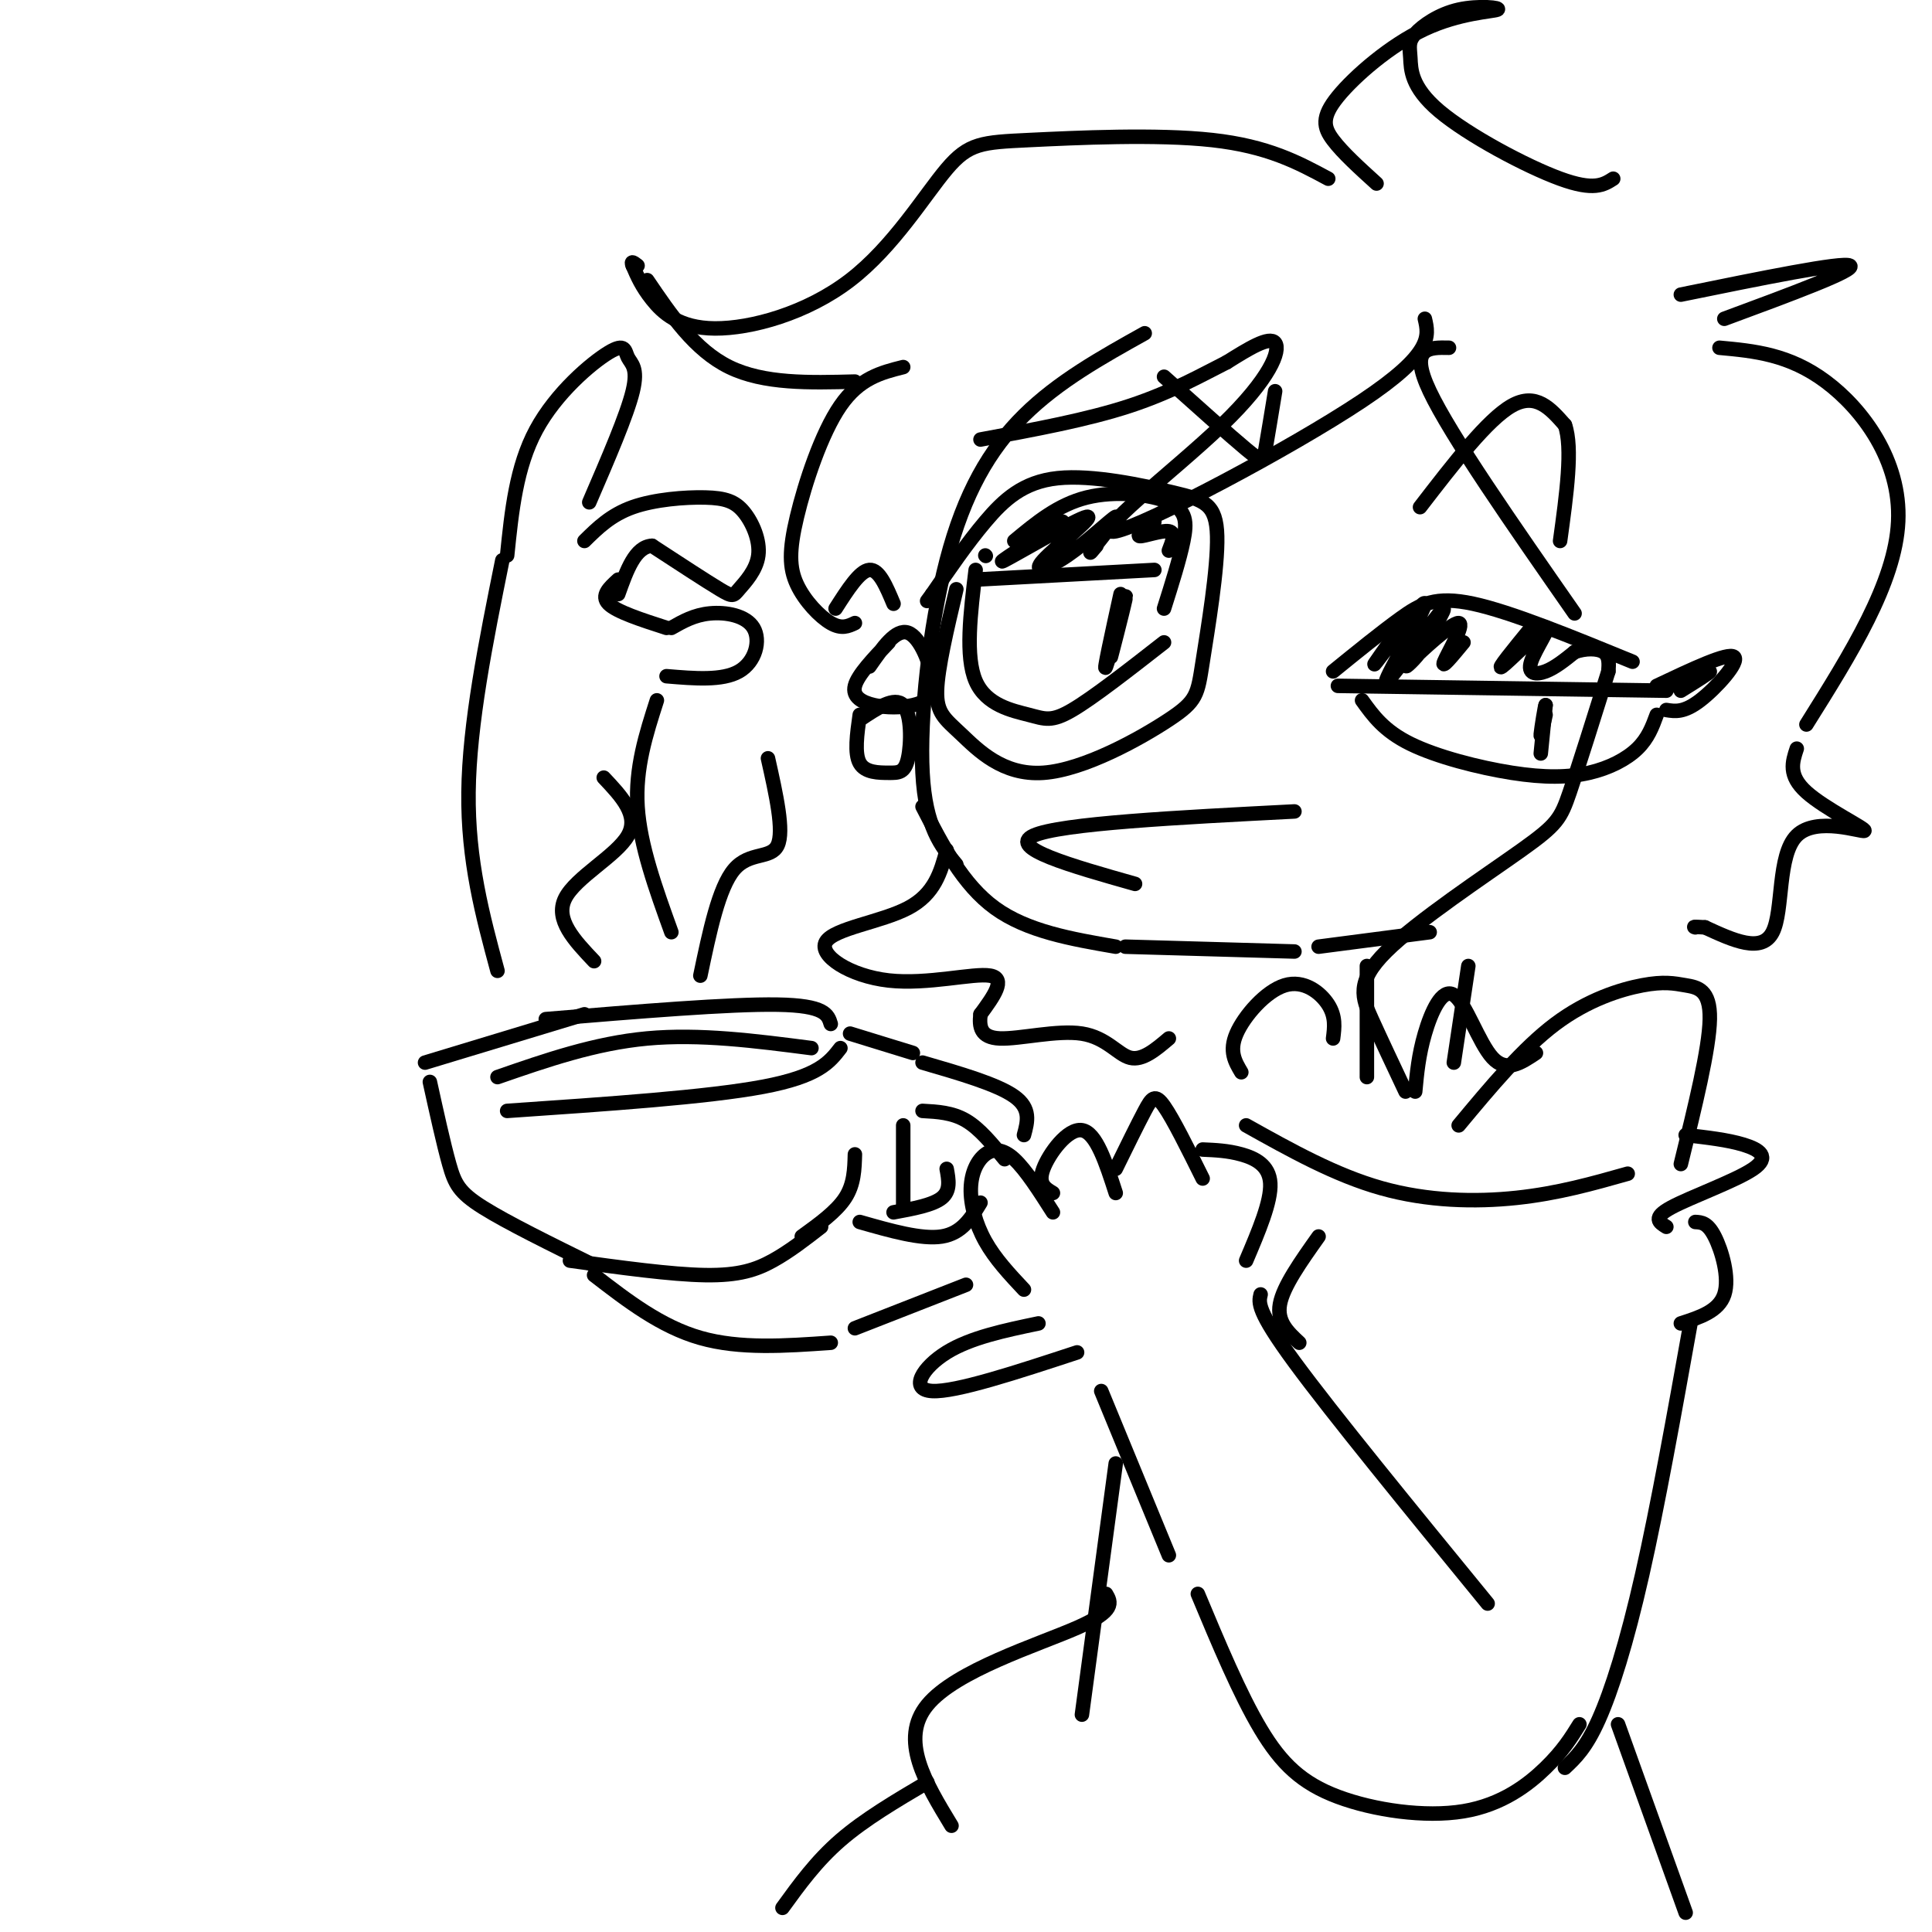 <svg viewBox='0 0 400 400' version='1.1' xmlns='http://www.w3.org/2000/svg' xmlns:xlink='http://www.w3.org/1999/xlink'><g fill='none' stroke='#000000' stroke-width='3' stroke-linecap='round' stroke-linejoin='round'><path d='M237,69c-8.946,4.988 -17.893,9.976 -25,17c-7.107,7.024 -12.375,16.083 -16,30c-3.625,13.917 -5.607,32.690 -5,44c0.607,11.310 3.804,15.155 7,19'/><path d='M191,167c4.167,8.083 8.333,16.167 15,21c6.667,4.833 15.833,6.417 25,8'/><path d='M233,196c0.000,0.000 35.000,1.000 35,1'/><path d='M273,196c0.000,0.000 23.000,-3.000 23,-3'/><path d='M268,168c-24.250,1.250 -48.500,2.500 -54,5c-5.500,2.500 7.750,6.250 21,10'/><path d='M277,142c0.000,0.000 68.000,1.000 68,1'/><path d='M282,145c2.260,3.153 4.520,6.306 10,9c5.480,2.694 14.180,4.928 21,6c6.820,1.072 11.759,0.981 16,0c4.241,-0.981 7.783,-2.852 10,-5c2.217,-2.148 3.108,-4.574 4,-7'/><path d='M320,146c-0.500,5.000 -1.000,10.000 -1,10c0.000,0.000 0.500,-5.000 1,-10'/><path d='M320,146c-0.111,-0.044 -0.889,4.844 -1,6c-0.111,1.156 0.444,-1.422 1,-4'/><path d='M198,122c-1.939,8.176 -3.879,16.353 -4,21c-0.121,4.647 1.576,5.765 5,9c3.424,3.235 8.575,8.587 17,8c8.425,-0.587 20.124,-7.113 26,-11c5.876,-3.887 5.927,-5.135 7,-12c1.073,-6.865 3.166,-19.348 3,-26c-0.166,-6.652 -2.591,-7.474 -9,-9c-6.409,-1.526 -16.802,-3.757 -24,-3c-7.198,0.757 -11.199,4.502 -15,9c-3.801,4.498 -7.400,9.749 -11,15'/><path d='M193,123c-1.833,2.500 -0.917,1.250 0,0'/><path d='M294,105c7.000,-9.083 14.000,-18.167 19,-21c5.000,-2.833 8.000,0.583 11,4'/><path d='M324,88c1.667,4.667 0.333,14.333 -1,24'/><path d='M241,78c6.778,6.067 13.556,12.133 17,15c3.444,2.867 3.556,2.533 4,0c0.444,-2.533 1.222,-7.267 2,-12'/><path d='M204,115c0.000,0.000 0.100,0.100 0.1,0.1'/><path d='M202,118c-1.089,8.982 -2.179,17.964 0,23c2.179,5.036 7.625,6.125 11,7c3.375,0.875 4.679,1.536 9,-1c4.321,-2.536 11.661,-8.268 19,-14'/><path d='M210,112c4.530,-3.762 9.060,-7.524 15,-9c5.940,-1.476 13.292,-0.667 17,1c3.708,1.667 3.774,4.190 3,8c-0.774,3.810 -2.387,8.905 -4,14'/><path d='M232,123c-1.841,8.399 -3.681,16.797 -3,15c0.681,-1.797 3.884,-13.791 4,-14c0.116,-0.209 -2.853,11.367 -3,12c-0.147,0.633 2.530,-9.676 3,-12c0.470,-2.324 -1.265,3.338 -3,9'/><path d='M230,133c-0.500,1.667 -0.250,1.333 0,1'/><path d='M343,142c7.378,-3.489 14.756,-6.978 16,-6c1.244,0.978 -3.644,6.422 -7,9c-3.356,2.578 -5.178,2.289 -7,2'/><path d='M348,143c3.083,-1.917 6.167,-3.833 6,-4c-0.167,-0.167 -3.583,1.417 -7,3'/><path d='M184,133c-3.209,3.367 -6.417,6.734 -7,9c-0.583,2.266 1.460,3.430 4,4c2.540,0.570 5.578,0.544 8,0c2.422,-0.544 4.229,-1.608 4,-5c-0.229,-3.392 -2.494,-9.112 -5,-10c-2.506,-0.888 -5.253,3.056 -8,7'/><path d='M178,148c-0.565,4.002 -1.129,8.003 0,10c1.129,1.997 3.952,1.989 6,2c2.048,0.011 3.321,0.041 4,-3c0.679,-3.041 0.766,-9.155 -1,-11c-1.766,-1.845 -5.383,0.577 -9,3'/><path d='M276,139c4.978,-4.044 9.956,-8.089 14,-11c4.044,-2.911 7.156,-4.689 15,-3c7.844,1.689 20.422,6.844 33,12'/><path d='M292,127c-4.427,6.195 -8.855,12.389 -7,10c1.855,-2.389 9.992,-13.362 10,-12c0.008,1.362 -8.113,15.059 -8,16c0.113,0.941 8.461,-10.874 11,-14c2.539,-3.126 -0.730,2.437 -4,8'/><path d='M294,135c-1.738,2.316 -4.085,4.105 -2,2c2.085,-2.105 8.600,-8.105 10,-8c1.400,0.105 -2.314,6.316 -3,8c-0.686,1.684 1.657,-1.158 4,-4'/><path d='M317,130c-3.660,4.477 -7.321,8.954 -6,8c1.321,-0.954 7.622,-7.338 9,-8c1.378,-0.662 -2.167,4.399 -3,7c-0.833,2.601 1.048,2.743 3,2c1.952,-0.743 3.976,-2.372 6,-4'/><path d='M326,135c2.222,-0.800 4.778,-0.800 6,0c1.222,0.800 1.111,2.400 1,4'/><path d='M202,120c0.000,0.000 37.000,-2.000 37,-2'/><path d='M220,108c-7.287,4.662 -14.574,9.323 -12,8c2.574,-1.323 15.010,-8.631 17,-9c1.990,-0.369 -6.467,6.200 -9,9c-2.533,2.800 0.856,1.831 5,-1c4.144,-2.831 9.041,-7.523 10,-8c0.959,-0.477 -2.021,3.262 -5,7'/><path d='M226,114c-0.667,1.000 0.167,0.000 1,-1'/><path d='M239,108c-1.933,1.467 -3.867,2.933 -3,3c0.867,0.067 4.533,-1.267 6,-1c1.467,0.267 0.733,2.133 0,4'/><path d='M283,200c0.000,0.000 0.000,23.000 0,23'/><path d='M304,200c0.000,0.000 -3.000,20.000 -3,20'/><path d='M302,233c6.638,-7.978 13.276,-15.955 20,-21c6.724,-5.045 13.534,-7.156 18,-8c4.466,-0.844 6.587,-0.419 9,0c2.413,0.419 5.118,0.834 5,7c-0.118,6.166 -3.059,18.083 -6,30'/><path d='M258,233c9.222,5.156 18.444,10.311 28,13c9.556,2.689 19.444,2.911 28,2c8.556,-0.911 15.778,-2.956 23,-5'/><path d='M349,235c4.345,0.494 8.690,0.988 12,2c3.310,1.012 5.583,2.542 2,5c-3.583,2.458 -13.024,5.845 -17,8c-3.976,2.155 -2.488,3.077 -1,4'/><path d='M351,253c1.267,0.067 2.533,0.133 4,3c1.467,2.867 3.133,8.533 2,12c-1.133,3.467 -5.067,4.733 -9,6'/><path d='M350,274c-3.378,18.844 -6.756,37.689 -10,52c-3.244,14.311 -6.356,24.089 -9,30c-2.644,5.911 -4.822,7.956 -7,10'/><path d='M327,357c-1.715,2.761 -3.429,5.522 -7,9c-3.571,3.478 -8.998,7.675 -17,9c-8.002,1.325 -18.577,-0.220 -26,-3c-7.423,-2.780 -11.692,-6.794 -16,-14c-4.308,-7.206 -8.654,-17.603 -13,-28'/><path d='M242,322c0.000,0.000 -14.000,-34.000 -14,-34'/><path d='M215,274c-7.022,1.467 -14.044,2.933 -19,6c-4.956,3.067 -7.844,7.733 -3,8c4.844,0.267 17.422,-3.867 30,-8'/><path d='M212,267c-2.986,-3.183 -5.971,-6.367 -8,-10c-2.029,-3.633 -3.100,-7.716 -3,-11c0.100,-3.284 1.373,-5.769 3,-7c1.627,-1.231 3.608,-1.209 6,1c2.392,2.209 5.196,6.604 8,11'/><path d='M218,247c-1.578,-0.933 -3.156,-1.867 -2,-5c1.156,-3.133 5.044,-8.467 8,-8c2.956,0.467 4.978,6.733 7,13'/><path d='M231,242c2.267,-4.622 4.533,-9.244 6,-12c1.467,-2.756 2.133,-3.644 4,-1c1.867,2.644 4.933,8.822 8,15'/><path d='M249,238c2.600,0.111 5.200,0.222 8,1c2.800,0.778 5.800,2.222 6,6c0.200,3.778 -2.400,9.889 -5,16'/><path d='M191,230c3.083,0.167 6.167,0.333 9,2c2.833,1.667 5.417,4.833 8,8'/><path d='M191,220c7.750,2.250 15.500,4.500 19,7c3.500,2.500 2.750,5.250 2,8'/><path d='M174,217c-2.250,2.917 -4.500,5.833 -16,8c-11.500,2.167 -32.250,3.583 -53,5'/><path d='M103,223c10.083,-3.500 20.167,-7.000 31,-8c10.833,-1.000 22.417,0.500 34,2'/><path d='M172,212c-0.583,-1.917 -1.167,-3.833 -11,-4c-9.833,-0.167 -28.917,1.417 -48,3'/><path d='M121,210c0.000,0.000 -33.000,10.000 -33,10'/><path d='M89,224c1.422,6.444 2.844,12.889 4,17c1.156,4.111 2.044,5.889 7,9c4.956,3.111 13.978,7.556 23,12'/><path d='M118,261c10.489,1.444 20.978,2.889 28,3c7.022,0.111 10.578,-1.111 14,-3c3.422,-1.889 6.711,-4.444 10,-7'/><path d='M166,256c3.583,-2.583 7.167,-5.167 9,-8c1.833,-2.833 1.917,-5.917 2,-9'/><path d='M176,214c0.000,0.000 13.000,4.000 13,4'/><path d='M196,242c0.417,2.250 0.833,4.500 -1,6c-1.833,1.500 -5.917,2.250 -10,3'/><path d='M178,253c6.417,1.833 12.833,3.667 17,3c4.167,-0.667 6.083,-3.833 8,-7'/><path d='M187,233c0.000,0.000 0.000,17.000 0,17'/><path d='M276,215c0.292,-2.256 0.583,-4.512 -1,-7c-1.583,-2.488 -5.042,-5.208 -9,-4c-3.958,1.208 -8.417,6.345 -10,10c-1.583,3.655 -0.292,5.827 1,8'/><path d='M105,115c0.936,-9.166 1.872,-18.332 6,-26c4.128,-7.668 11.447,-13.839 15,-16c3.553,-2.161 3.341,-0.313 4,1c0.659,1.313 2.188,2.089 1,7c-1.188,4.911 -5.094,13.955 -9,23'/><path d='M121,112c2.738,-2.700 5.476,-5.400 10,-7c4.524,-1.600 10.833,-2.100 15,-2c4.167,0.100 6.191,0.800 8,3c1.809,2.200 3.402,5.899 3,9c-0.402,3.101 -2.801,5.604 -4,7c-1.199,1.396 -1.200,1.685 -4,0c-2.800,-1.685 -8.400,-5.342 -14,-9'/><path d='M135,113c-3.500,0.167 -5.250,5.083 -7,10'/><path d='M128,120c-1.833,1.667 -3.667,3.333 -2,5c1.667,1.667 6.833,3.333 12,5'/><path d='M139,130c2.363,-1.345 4.726,-2.690 8,-3c3.274,-0.310 7.458,0.417 9,3c1.542,2.583 0.440,7.024 -3,9c-3.440,1.976 -9.220,1.488 -15,1'/><path d='M104,116c-3.417,16.917 -6.833,33.833 -7,48c-0.167,14.167 2.917,25.583 6,37'/><path d='M136,145c-2.250,7.000 -4.500,14.000 -4,22c0.500,8.000 3.750,17.000 7,26'/><path d='M123,264c6.917,5.333 13.833,10.667 22,13c8.167,2.333 17.583,1.667 27,1'/><path d='M177,275c0.000,0.000 23.000,-9.000 23,-9'/><path d='M261,268c-0.417,1.667 -0.833,3.333 7,14c7.833,10.667 23.917,30.333 40,50'/><path d='M273,256c-3.667,5.167 -7.333,10.333 -8,14c-0.667,3.667 1.667,5.833 4,8'/><path d='M231,303c0.000,0.000 -7.000,52.000 -7,52'/><path d='M229,330c1.022,1.733 2.044,3.467 -6,7c-8.044,3.533 -25.156,8.867 -31,16c-5.844,7.133 -0.422,16.067 5,25'/><path d='M192,369c-6.500,3.833 -13.000,7.667 -18,12c-5.000,4.333 -8.500,9.167 -12,14'/><path d='M335,357c0.000,0.000 14.000,39.000 14,39'/><path d='M333,139c-3.062,9.756 -6.124,19.512 -8,25c-1.876,5.488 -2.565,6.708 -10,12c-7.435,5.292 -21.617,14.656 -28,21c-6.383,6.344 -4.967,9.670 -3,14c1.967,4.330 4.483,9.665 7,15'/><path d='M293,226c0.351,-3.774 0.702,-7.548 2,-12c1.298,-4.452 3.542,-9.583 6,-8c2.458,1.583 5.131,9.881 8,13c2.869,3.119 5.935,1.060 9,-1'/><path d='M295,66c0.844,3.603 1.687,7.206 -13,17c-14.687,9.794 -44.906,25.780 -51,27c-6.094,1.220 11.936,-12.325 22,-22c10.064,-9.675 12.161,-15.478 11,-17c-1.161,-1.522 -5.581,1.239 -10,4'/><path d='M254,75c-4.622,2.311 -11.178,6.089 -20,9c-8.822,2.911 -19.911,4.956 -31,7'/><path d='M300,72c-4.167,-0.083 -8.333,-0.167 -4,9c4.333,9.167 17.167,27.583 30,46'/><path d='M334,37c-1.995,1.282 -3.990,2.563 -11,0c-7.010,-2.563 -19.036,-8.971 -25,-14c-5.964,-5.029 -5.865,-8.679 -6,-11c-0.135,-2.321 -0.503,-3.312 1,-5c1.503,-1.688 4.876,-4.073 9,-5c4.124,-0.927 8.997,-0.398 8,0c-0.997,0.398 -7.865,0.663 -15,4c-7.135,3.337 -14.536,9.744 -18,14c-3.464,4.256 -2.990,6.359 -1,9c1.990,2.641 5.495,5.821 9,9'/><path d='M275,37c-6.247,-3.362 -12.495,-6.723 -24,-8c-11.505,-1.277 -28.269,-0.468 -38,0c-9.731,0.468 -12.431,0.595 -17,6c-4.569,5.405 -11.008,16.088 -20,23c-8.992,6.912 -20.536,10.053 -28,10c-7.464,-0.053 -10.847,-3.301 -13,-6c-2.153,-2.699 -3.077,-4.850 -4,-7'/><path d='M131,55c-0.500,-1.167 0.250,-0.583 1,0'/><path d='M134,58c4.917,7.250 9.833,14.500 17,18c7.167,3.500 16.583,3.250 26,3'/><path d='M187,76c-4.523,1.137 -9.046,2.274 -13,8c-3.954,5.726 -7.338,16.040 -9,23c-1.662,6.960 -1.601,10.566 0,14c1.601,3.434 4.743,6.695 7,8c2.257,1.305 3.628,0.652 5,0'/><path d='M173,126c2.500,-3.917 5.000,-7.833 7,-8c2.000,-0.167 3.500,3.417 5,7'/><path d='M196,176c-1.233,4.542 -2.466,9.085 -8,12c-5.534,2.915 -15.370,4.204 -17,7c-1.630,2.796 4.946,7.099 13,8c8.054,0.901 17.587,-1.600 21,-1c3.413,0.600 0.707,4.300 -2,8'/><path d='M203,210c-0.300,2.523 -0.049,4.831 4,5c4.049,0.169 11.898,-1.801 17,-1c5.102,0.801 7.458,4.372 10,5c2.542,0.628 5.271,-1.686 8,-4'/><path d='M348,61c16.750,-3.417 33.500,-6.833 35,-6c1.500,0.833 -12.250,5.917 -26,11'/><path d='M356,72c7.200,0.667 14.400,1.333 22,7c7.600,5.667 15.600,16.333 15,29c-0.600,12.667 -9.800,27.333 -19,42'/><path d='M372,155c-0.920,2.767 -1.841,5.534 2,9c3.841,3.466 12.442,7.630 12,8c-0.442,0.370 -9.927,-3.054 -14,1c-4.073,4.054 -2.735,15.587 -5,20c-2.265,4.413 -8.132,1.707 -14,-1'/><path d='M353,192c-2.667,-0.167 -2.333,-0.083 -2,0'/><path d='M145,202c1.911,-9.133 3.822,-18.267 7,-22c3.178,-3.733 7.622,-2.067 9,-5c1.378,-2.933 -0.311,-10.467 -2,-18'/><path d='M123,199c-4.089,-4.311 -8.178,-8.622 -6,-13c2.178,-4.378 10.622,-8.822 13,-13c2.378,-4.178 -1.311,-8.089 -5,-12'/></g>
</svg>